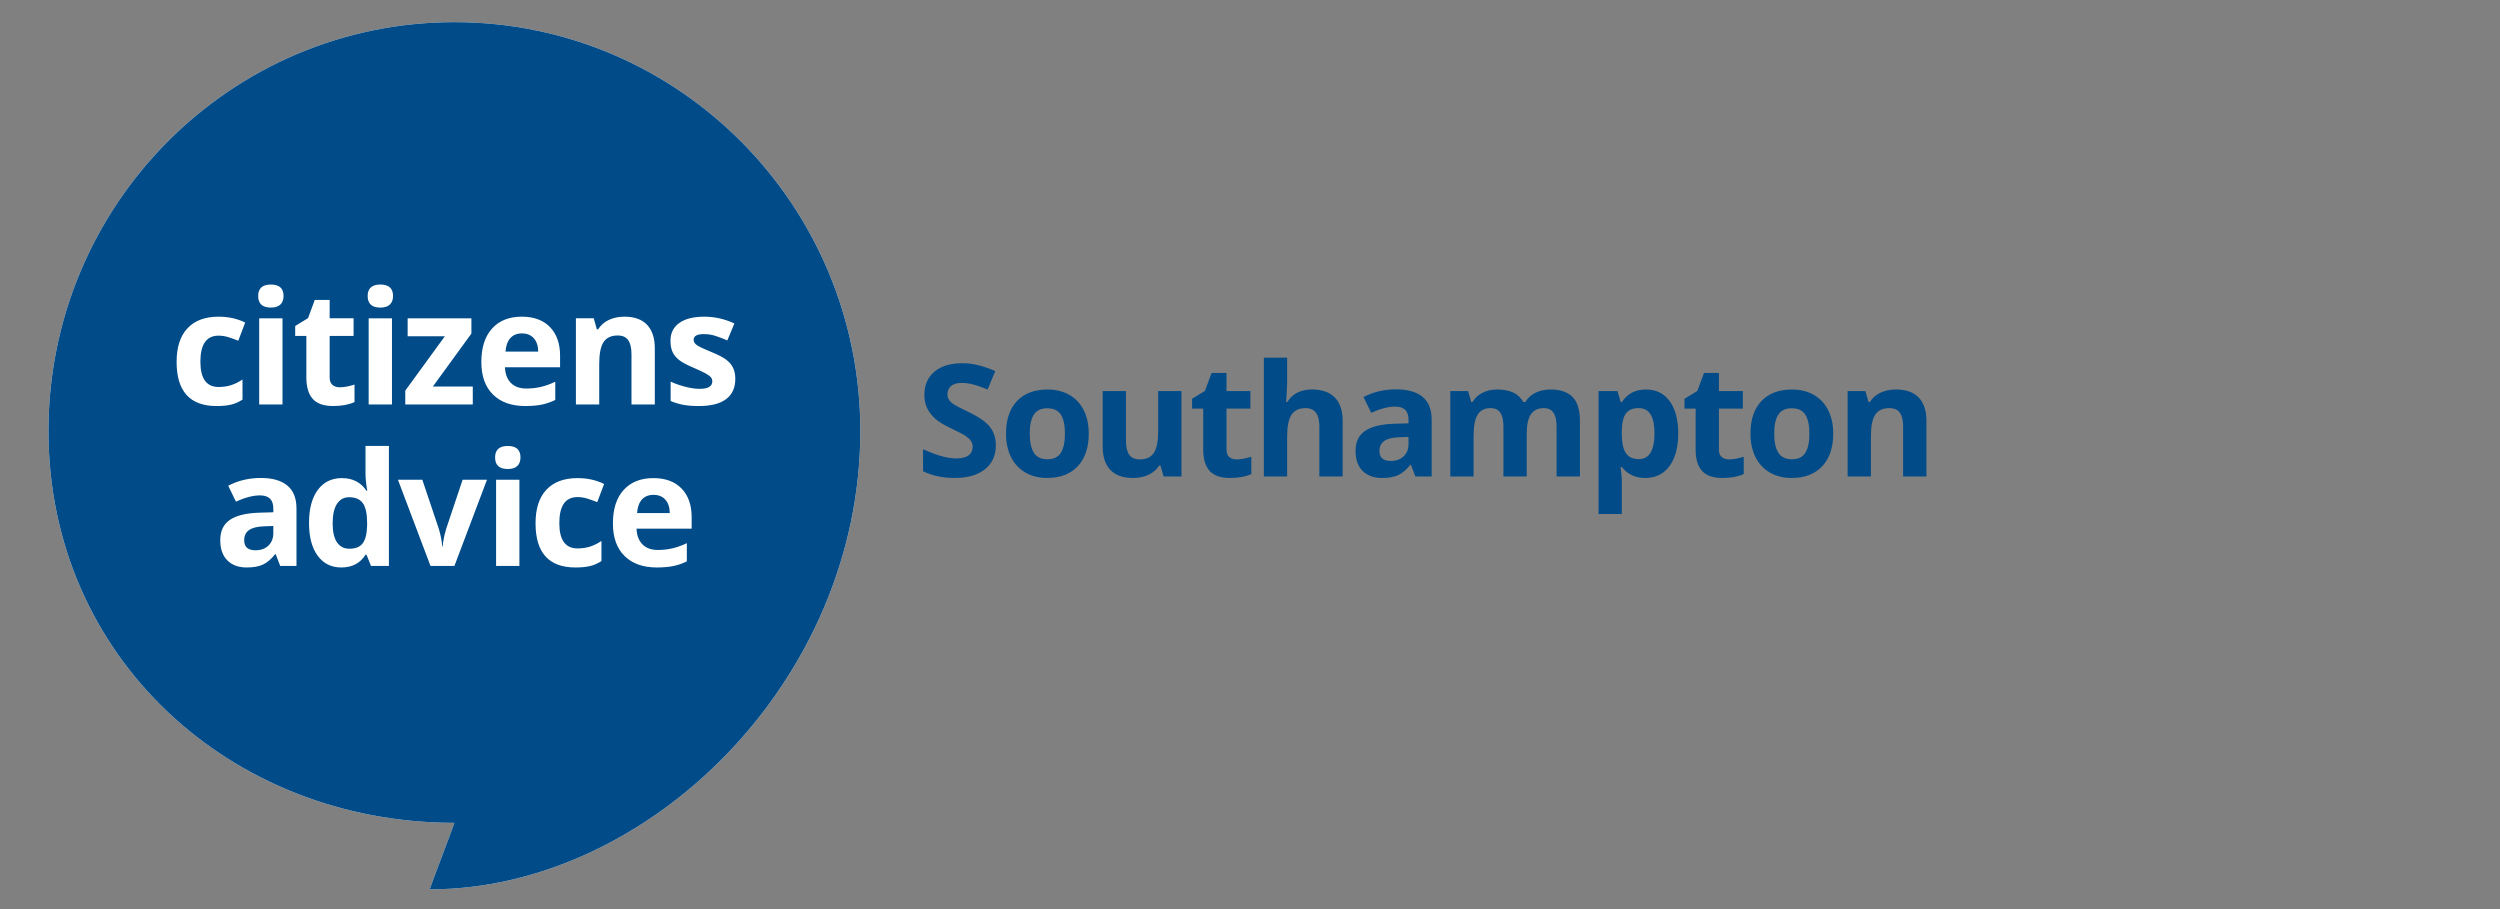 <?xml version="1.0" encoding="UTF-8"?> <!-- Generator: Adobe Illustrator 19.1.0, SVG Export Plug-In . SVG Version: 6.00 Build 0) --> <svg xmlns="http://www.w3.org/2000/svg" xmlns:xlink="http://www.w3.org/1999/xlink" version="1.1" id="Layer_1" x="0px" y="0px" width="275px" height="100px" viewBox="0 0 275 100" style="enable-background:new 0 0 275 100;" xml:space="preserve"><rect x="0" y="0" width="275" height="100" fill="#808080" stroke="none"/> <g> <defs> <rect id="SVGID_1_" x="5" y="1.993" width="90" height="96.014"></rect> </defs> <clipPath id="SVGID_2_"> <use xlink:href="#SVGID_1_" style="overflow:visible;"></use> </clipPath> <path style="clip-path:url(#SVGID_2_);fill:#FFFFFF;" d="M94.635,47.408c0,27.559-23.382,50.421-47.368,50.421 c-0.039,0,2.754-7.316,2.717-7.316c-24.661,0-44.652-18.269-44.652-43.105S25.323,2.437,49.984,2.437 C74.644,2.437,94.635,22.572,94.635,47.408"></path> <path style="clip-path:url(#SVGID_2_);fill:#FFFFFF;" d="M74.114,62.255c0.51-0.11,0.989-0.278,1.438-0.504v-2.002 c-0.549,0.26-1.077,0.45-1.581,0.568c-0.504,0.119-1.04,0.179-1.606,0.179c-0.729,0-1.295-0.207-1.699-0.619 c-0.403-0.413-0.619-0.987-0.647-1.722h6.063V56.9c0-1.345-0.37-2.4-1.11-3.163c-0.74-0.763-1.775-1.145-3.103-1.145 c-1.39,0-2.48,0.435-3.267,1.302c-0.788,0.868-1.182,2.096-1.182,3.685c0,1.543,0.426,2.736,1.279,3.578 c0.852,0.843,2.034,1.264,3.548,1.264C72.982,62.421,73.604,62.365,74.114,62.255 M73.181,54.954 c0.319,0.348,0.485,0.841,0.496,1.48h-3.599c0.044-0.639,0.221-1.132,0.529-1.48c0.309-0.348,0.735-0.521,1.279-0.521 C72.429,54.433,72.861,54.606,73.181,54.954 M64.901,62.268c0.424-0.102,0.843-0.285,1.258-0.551v-2.213 c-0.421,0.282-0.841,0.49-1.262,0.623c-0.42,0.133-0.877,0.199-1.371,0.199c-1.334,0-2.001-0.927-2.001-2.781 c0-1.911,0.667-2.866,2.001-2.866c0.348,0,0.696,0.052,1.043,0.156c0.348,0.105,0.723,0.239,1.127,0.403l0.757-2.001 c-0.864-0.429-1.839-0.645-2.927-0.645c-1.485,0-2.626,0.426-3.422,1.277c-0.796,0.851-1.194,2.082-1.194,3.693 c0,3.239,1.463,4.859,4.39,4.859C63.944,62.421,64.478,62.37,64.901,62.268 M57.135,52.771H54.57v9.48h2.565V52.771z M55.857,51.592c0.465,0,0.814-0.111,1.047-0.335c0.233-0.223,0.349-0.535,0.349-0.937c0-0.842-0.465-1.264-1.396-1.264 c-0.93,0-1.396,0.422-1.396,1.264C54.461,51.168,54.927,51.592,55.857,51.592 M49.987,62.251l3.582-9.48h-2.682l-1.808,5.401 c-0.224,0.752-0.35,1.399-0.378,1.942H48.65c-0.05-0.61-0.176-1.258-0.378-1.942l-1.817-5.401h-2.682l3.582,9.48H49.987z M37.07,59.661c-0.319-0.467-0.479-1.167-0.479-2.099c0-0.933,0.159-1.644,0.475-2.133c0.317-0.489,0.761-0.733,1.333-0.733 c0.701,0,1.207,0.22,1.518,0.661c0.311,0.441,0.467,1.17,0.467,2.188v0.28c-0.028,0.921-0.195,1.574-0.501,1.958 c-0.305,0.385-0.786,0.577-1.442,0.577C37.847,60.36,37.39,60.127,37.07,59.661 M40.207,61.022h0.109l0.496,1.229h1.968V49.056 h-2.573v3.036c0,0.554,0.064,1.185,0.194,1.891h-0.085c-0.622-0.927-1.525-1.391-2.707-1.391c-1.127,0-2.012,0.435-2.654,1.302 c-0.641,0.868-0.962,2.079-0.962,3.634c0,1.532,0.315,2.73,0.946,3.595c0.631,0.865,1.498,1.298,2.603,1.298 C38.735,62.421,39.624,61.954,40.207,61.022 M30.065,58.639c0,0.571-0.178,1.028-0.534,1.373c-0.356,0.345-0.831,0.518-1.425,0.518 c-0.83,0-1.245-0.365-1.245-1.094c0-0.509,0.182-0.888,0.547-1.137c0.364-0.248,0.919-0.384,1.665-0.407l0.992-0.033V58.639z M32.613,62.251v-6.317c0-1.131-0.337-1.973-1.009-2.527c-0.673-0.554-1.64-0.831-2.901-0.831c-1.318,0-2.518,0.285-3.599,0.856 l0.849,1.747c1.014-0.458,1.897-0.687,2.649-0.687c0.975,0,1.463,0.481,1.463,1.442v0.415L28.434,56.4 c-1.408,0.051-2.46,0.315-3.158,0.793s-1.047,1.219-1.047,2.226c0,0.961,0.259,1.701,0.778,2.222c0.519,0.52,1.229,0.78,2.132,0.78 c0.734,0,1.33-0.106,1.787-0.319c0.456-0.211,0.901-0.591,1.332-1.14h0.068l0.496,1.289H32.613z"></path> <path style="clip-path:url(#SVGID_2_);fill:#FFFFFF;" d="M80.64,40.465c-0.163-0.339-0.415-0.638-0.757-0.899 c-0.342-0.26-0.88-0.539-1.615-0.839c-0.824-0.334-1.358-0.585-1.602-0.755c-0.243-0.169-0.365-0.37-0.365-0.602 c0-0.412,0.378-0.619,1.135-0.619c0.426,0,0.843,0.065,1.253,0.195c0.409,0.13,0.849,0.297,1.32,0.5l0.774-1.865 c-1.071-0.498-2.173-0.746-3.305-0.746c-1.189,0-2.107,0.23-2.754,0.691c-0.647,0.461-0.971,1.112-0.971,1.954 c0,0.492,0.077,0.906,0.231,1.243c0.154,0.336,0.401,0.634,0.74,0.894c0.339,0.26,0.87,0.543,1.593,0.848 c0.505,0.215,0.909,0.403,1.211,0.564c0.303,0.161,0.516,0.305,0.64,0.433c0.123,0.127,0.185,0.292,0.185,0.496 c0,0.542-0.466,0.814-1.397,0.814c-0.454,0-0.979-0.077-1.576-0.229c-0.597-0.153-1.134-0.342-1.61-0.569v2.137 c0.42,0.181,0.871,0.319,1.353,0.412c0.483,0.093,1.066,0.14,1.75,0.14c1.334,0,2.336-0.255,3.006-0.763 c0.67-0.509,1.005-1.25,1.005-2.222C80.884,41.208,80.802,40.804,80.64,40.465 M72.029,38.311c0-1.125-0.284-1.985-0.85-2.582 c-0.566-0.596-1.396-0.894-2.489-0.894c-0.639,0-1.21,0.117-1.711,0.352c-0.502,0.234-0.896,0.58-1.182,1.038h-0.143l-0.344-1.212 h-1.96v9.48h2.565v-4.46c0-1.119,0.16-1.921,0.479-2.404c0.32-0.484,0.838-0.725,1.556-0.725c0.527,0,0.911,0.171,1.152,0.513 c0.241,0.342,0.362,0.855,0.362,1.539v5.537h2.565V38.311z M59.642,44.497c0.51-0.11,0.989-0.278,1.438-0.504v-2.001 c-0.55,0.26-1.077,0.449-1.581,0.568c-0.505,0.119-1.04,0.178-1.606,0.178c-0.729,0-1.295-0.207-1.699-0.619 c-0.404-0.413-0.62-0.987-0.648-1.722h6.063v-1.255c0-1.345-0.37-2.399-1.11-3.162c-0.74-0.764-1.774-1.145-3.102-1.145 c-1.391,0-2.48,0.433-3.268,1.301c-0.787,0.868-1.181,2.096-1.181,3.685c0,1.543,0.426,2.736,1.278,3.578 c0.852,0.843,2.035,1.264,3.549,1.264C58.509,44.663,59.131,44.608,59.642,44.497 M58.708,37.196 c0.32,0.348,0.485,0.841,0.496,1.48h-3.599c0.045-0.639,0.222-1.132,0.53-1.48c0.308-0.347,0.734-0.521,1.278-0.521 S58.389,36.849,58.708,37.196 M52.006,42.517h-4.39l4.239-5.825v-1.679h-7.014v1.975h4.095l-4.355,5.979v1.526h7.425V42.517z M43.117,35.013h-2.565v9.48h2.565V35.013z M41.839,33.834c0.465,0,0.814-0.111,1.047-0.335c0.232-0.223,0.349-0.535,0.349-0.937 c0-0.842-0.466-1.263-1.396-1.263c-0.931,0-1.396,0.421-1.396,1.263C40.443,33.41,40.908,33.834,41.839,33.834 M36.57,42.339 c-0.205-0.175-0.307-0.446-0.307-0.814v-4.57h2.632v-1.942h-2.632v-2.019h-1.639l-0.74,2.002l-1.413,0.865v1.094h1.228v4.57 c0,1.046,0.234,1.831,0.701,2.353c0.469,0.523,1.216,0.785,2.242,0.785c0.93,0,1.715-0.145,2.354-0.433v-1.925 c-0.628,0.198-1.166,0.297-1.614,0.297C37.045,42.602,36.775,42.515,36.57,42.339 M31.074,35.013h-2.565v9.48h2.565V35.013z M29.796,33.834c0.466,0,0.815-0.111,1.047-0.335c0.233-0.223,0.349-0.535,0.349-0.937c0-0.842-0.465-1.263-1.396-1.263 c-0.93,0-1.396,0.421-1.396,1.263C28.4,33.41,28.866,33.834,29.796,33.834 M25.419,44.51c0.423-0.102,0.842-0.285,1.257-0.551 v-2.213c-0.42,0.283-0.841,0.49-1.261,0.623c-0.421,0.133-0.878,0.199-1.371,0.199c-1.334,0-2.001-0.927-2.001-2.781 c0-1.911,0.667-2.866,2.001-2.866c0.348,0,0.695,0.052,1.043,0.157c0.347,0.104,0.723,0.239,1.126,0.402l0.758-2.001 c-0.864-0.429-1.84-0.644-2.927-0.644c-1.485,0-2.626,0.425-3.422,1.276c-0.797,0.851-1.195,2.082-1.195,3.693 c0,3.239,1.464,4.859,4.39,4.859C24.462,44.663,24.996,44.612,25.419,44.51"></path> <path style="clip-path:url(#SVGID_2_);fill:#004B88;" d="M94.635,47.408c0,27.559-23.382,50.421-47.368,50.421 c-0.039,0,2.754-7.316,2.717-7.316c-24.661,0-44.652-18.269-44.652-43.105S25.323,2.437,49.984,2.437 C74.644,2.437,94.635,22.572,94.635,47.408"></path> <path style="clip-path:url(#SVGID_2_);fill:#FFFFFF;" d="M74.114,62.255c0.51-0.11,0.989-0.278,1.438-0.504v-2.002 c-0.549,0.26-1.077,0.45-1.581,0.568c-0.504,0.119-1.04,0.179-1.606,0.179c-0.729,0-1.295-0.207-1.699-0.619 c-0.403-0.413-0.619-0.987-0.647-1.722h6.063V56.9c0-1.345-0.37-2.4-1.11-3.163c-0.74-0.763-1.775-1.145-3.103-1.145 c-1.39,0-2.48,0.435-3.267,1.302c-0.788,0.868-1.182,2.096-1.182,3.685c0,1.543,0.426,2.736,1.279,3.578 c0.852,0.843,2.034,1.264,3.548,1.264C72.982,62.421,73.604,62.365,74.114,62.255 M73.181,54.954 c0.319,0.348,0.485,0.841,0.496,1.48h-3.599c0.044-0.639,0.221-1.132,0.529-1.48c0.309-0.348,0.735-0.521,1.279-0.521 C72.429,54.433,72.861,54.606,73.181,54.954 M64.901,62.268c0.424-0.102,0.843-0.285,1.258-0.551v-2.213 c-0.421,0.282-0.841,0.49-1.262,0.623c-0.42,0.133-0.877,0.199-1.371,0.199c-1.334,0-2.001-0.927-2.001-2.781 c0-1.911,0.667-2.866,2.001-2.866c0.348,0,0.696,0.052,1.043,0.156c0.348,0.105,0.723,0.239,1.127,0.403l0.757-2.001 c-0.864-0.429-1.839-0.645-2.927-0.645c-1.485,0-2.626,0.426-3.422,1.277c-0.796,0.851-1.194,2.082-1.194,3.693 c0,3.239,1.463,4.859,4.39,4.859C63.944,62.421,64.478,62.37,64.901,62.268 M57.135,52.771H54.57v9.48h2.565V52.771z M55.857,51.592c0.465,0,0.814-0.111,1.047-0.335c0.233-0.223,0.349-0.535,0.349-0.937c0-0.842-0.465-1.264-1.396-1.264 c-0.93,0-1.396,0.422-1.396,1.264C54.461,51.168,54.927,51.592,55.857,51.592 M49.987,62.251l3.582-9.48h-2.682l-1.808,5.401 c-0.224,0.752-0.35,1.399-0.378,1.942H48.65c-0.05-0.61-0.176-1.258-0.378-1.942l-1.817-5.401h-2.682l3.582,9.48H49.987z M37.07,59.661c-0.319-0.467-0.479-1.167-0.479-2.099c0-0.933,0.159-1.644,0.475-2.133c0.317-0.489,0.761-0.733,1.333-0.733 c0.701,0,1.207,0.22,1.518,0.661c0.311,0.441,0.467,1.17,0.467,2.188v0.28c-0.028,0.921-0.195,1.574-0.501,1.958 c-0.305,0.385-0.786,0.577-1.442,0.577C37.847,60.36,37.39,60.127,37.07,59.661 M40.207,61.022h0.109l0.496,1.229h1.968V49.056 h-2.573v3.036c0,0.554,0.064,1.185,0.194,1.891h-0.085c-0.622-0.927-1.525-1.391-2.707-1.391c-1.127,0-2.012,0.435-2.654,1.302 c-0.641,0.868-0.962,2.079-0.962,3.634c0,1.532,0.315,2.73,0.946,3.595c0.631,0.865,1.498,1.298,2.603,1.298 C38.735,62.421,39.624,61.954,40.207,61.022 M30.065,58.639c0,0.571-0.178,1.028-0.534,1.373c-0.356,0.345-0.831,0.518-1.425,0.518 c-0.83,0-1.245-0.365-1.245-1.094c0-0.509,0.182-0.888,0.547-1.137c0.364-0.248,0.919-0.384,1.665-0.407l0.992-0.033V58.639z M32.613,62.251v-6.317c0-1.131-0.337-1.973-1.009-2.527c-0.673-0.554-1.64-0.831-2.901-0.831c-1.318,0-2.518,0.285-3.599,0.856 l0.849,1.747c1.014-0.458,1.897-0.687,2.649-0.687c0.975,0,1.463,0.481,1.463,1.442v0.415L28.434,56.4 c-1.408,0.051-2.46,0.315-3.158,0.793s-1.047,1.219-1.047,2.226c0,0.961,0.259,1.701,0.778,2.221 c0.519,0.521,1.229,0.781,2.132,0.781c0.734,0,1.33-0.106,1.787-0.319c0.456-0.211,0.901-0.591,1.332-1.14h0.068l0.496,1.289 H32.613z"></path> <path style="clip-path:url(#SVGID_2_);fill:#FFFFFF;" d="M80.64,40.465c-0.163-0.339-0.415-0.638-0.757-0.899 c-0.342-0.26-0.88-0.539-1.615-0.839c-0.824-0.334-1.358-0.585-1.602-0.755c-0.243-0.169-0.365-0.37-0.365-0.602 c0-0.412,0.378-0.619,1.135-0.619c0.426,0,0.843,0.065,1.253,0.195c0.409,0.13,0.849,0.297,1.32,0.5l0.774-1.865 c-1.071-0.498-2.173-0.746-3.305-0.746c-1.189,0-2.107,0.23-2.754,0.691c-0.647,0.461-0.971,1.112-0.971,1.954 c0,0.492,0.077,0.906,0.231,1.243c0.154,0.336,0.401,0.634,0.74,0.894c0.339,0.26,0.87,0.543,1.593,0.848 c0.505,0.215,0.909,0.403,1.211,0.564c0.303,0.161,0.516,0.305,0.64,0.433c0.123,0.127,0.185,0.292,0.185,0.496 c0,0.542-0.466,0.814-1.397,0.814c-0.454,0-0.979-0.077-1.576-0.229c-0.597-0.153-1.134-0.342-1.61-0.569v2.137 c0.42,0.181,0.871,0.319,1.353,0.412c0.483,0.093,1.066,0.14,1.75,0.14c1.334,0,2.336-0.255,3.006-0.763 c0.67-0.509,1.005-1.25,1.005-2.222C80.884,41.208,80.802,40.804,80.64,40.465 M72.029,38.311c0-1.125-0.284-1.985-0.85-2.582 c-0.566-0.596-1.396-0.894-2.489-0.894c-0.639,0-1.21,0.117-1.711,0.352c-0.502,0.234-0.896,0.58-1.182,1.038h-0.143l-0.344-1.212 h-1.96v9.48h2.565v-4.46c0-1.119,0.16-1.921,0.479-2.404c0.32-0.484,0.838-0.725,1.556-0.725c0.527,0,0.911,0.171,1.152,0.513 c0.241,0.342,0.362,0.855,0.362,1.539v5.537h2.565V38.311z M59.642,44.497c0.51-0.11,0.989-0.278,1.438-0.504v-2.001 c-0.55,0.26-1.077,0.449-1.581,0.568c-0.505,0.119-1.04,0.178-1.606,0.178c-0.729,0-1.295-0.207-1.699-0.619 c-0.404-0.413-0.62-0.987-0.648-1.722h6.063v-1.255c0-1.345-0.37-2.399-1.11-3.162c-0.74-0.764-1.774-1.145-3.102-1.145 c-1.391,0-2.48,0.433-3.268,1.301c-0.787,0.868-1.181,2.096-1.181,3.685c0,1.543,0.426,2.736,1.278,3.578 c0.852,0.843,2.035,1.264,3.549,1.264C58.509,44.663,59.131,44.608,59.642,44.497 M58.708,37.196 c0.32,0.348,0.485,0.841,0.496,1.48h-3.599c0.045-0.639,0.222-1.132,0.53-1.48c0.308-0.347,0.734-0.521,1.278-0.521 S58.389,36.849,58.708,37.196 M52.006,42.517h-4.39l4.239-5.825v-1.679h-7.014v1.975h4.095l-4.355,5.979v1.526h7.425V42.517z M43.117,35.013h-2.565v9.48h2.565V35.013z M41.839,33.834c0.465,0,0.814-0.111,1.047-0.335c0.232-0.223,0.349-0.535,0.349-0.937 c0-0.842-0.466-1.263-1.396-1.263c-0.931,0-1.396,0.421-1.396,1.263C40.443,33.41,40.908,33.834,41.839,33.834 M36.57,42.339 c-0.205-0.175-0.307-0.446-0.307-0.814v-4.57h2.632v-1.942h-2.632v-2.019h-1.639l-0.74,2.002l-1.413,0.865v1.094h1.228v4.57 c0,1.046,0.234,1.831,0.701,2.353c0.469,0.523,1.216,0.785,2.242,0.785c0.93,0,1.715-0.145,2.354-0.433v-1.925 c-0.628,0.198-1.166,0.297-1.614,0.297C37.045,42.602,36.775,42.515,36.57,42.339 M31.074,35.013h-2.565v9.48h2.565V35.013z M29.796,33.834c0.466,0,0.815-0.111,1.047-0.335c0.233-0.223,0.349-0.535,0.349-0.937c0-0.842-0.465-1.263-1.396-1.263 c-0.93,0-1.396,0.421-1.396,1.263C28.4,33.41,28.866,33.834,29.796,33.834 M25.419,44.51c0.423-0.102,0.842-0.285,1.257-0.551 v-2.213c-0.42,0.283-0.841,0.49-1.261,0.623c-0.421,0.133-0.878,0.199-1.371,0.199c-1.334,0-2.001-0.927-2.001-2.781 c0-1.911,0.667-2.866,2.001-2.866c0.348,0,0.695,0.052,1.043,0.157c0.347,0.104,0.723,0.239,1.126,0.402l0.758-2.001 c-0.864-0.429-1.84-0.644-2.927-0.644c-1.485,0-2.626,0.425-3.422,1.276c-0.797,0.851-1.195,2.082-1.195,3.693 c0,3.239,1.464,4.859,4.39,4.859C24.462,44.663,24.996,44.612,25.419,44.51"></path> </g> <path style="fill:#004B88;" d="M109.542,48.999c0,1.108-0.399,1.982-1.197,2.62c-0.798,0.638-1.908,0.957-3.33,0.957 c-1.31,0-2.469-0.246-3.477-0.739v-2.418c0.829,0.369,1.53,0.63,2.104,0.781c0.574,0.151,1.099,0.227,1.575,0.227 c0.571,0,1.009-0.109,1.314-0.327s0.458-0.543,0.458-0.974c0-0.241-0.067-0.455-0.202-0.642c-0.134-0.188-0.332-0.368-0.592-0.542 c-0.26-0.174-0.791-0.451-1.591-0.831c-0.75-0.353-1.313-0.691-1.688-1.016c-0.375-0.325-0.675-0.703-0.899-1.134 c-0.224-0.431-0.336-0.935-0.336-1.512c0-1.086,0.368-1.94,1.104-2.561c0.736-0.621,1.754-0.932,3.052-0.932 c0.638,0,1.247,0.076,1.826,0.227c0.579,0.151,1.185,0.364,1.818,0.638l-0.84,2.024c-0.655-0.269-1.197-0.456-1.625-0.563 s-0.85-0.16-1.264-0.16c-0.493,0-0.871,0.115-1.134,0.344c-0.263,0.23-0.395,0.529-0.395,0.899c0,0.23,0.053,0.43,0.16,0.6 s0.276,0.336,0.508,0.495s0.782,0.446,1.65,0.861c1.148,0.549,1.934,1.099,2.36,1.65C109.329,47.523,109.542,48.199,109.542,48.999z "></path> <path style="fill:#004B88;" d="M119.763,47.698c0,1.528-0.403,2.724-1.209,3.586c-0.806,0.862-1.929,1.293-3.367,1.293 c-0.901,0-1.696-0.197-2.385-0.592c-0.689-0.395-1.218-0.961-1.587-1.7c-0.369-0.739-0.554-1.601-0.554-2.586 c0-1.534,0.4-2.726,1.201-3.577c0.801-0.851,1.926-1.276,3.376-1.276c0.901,0,1.696,0.196,2.385,0.588s1.218,0.955,1.587,1.688 C119.578,45.853,119.763,46.713,119.763,47.698z M113.271,47.698c0,0.929,0.153,1.632,0.458,2.108 c0.305,0.476,0.802,0.714,1.491,0.714c0.683,0,1.174-0.237,1.474-0.71c0.299-0.473,0.449-1.177,0.449-2.112 c0-0.929-0.151-1.626-0.453-2.091c-0.302-0.465-0.798-0.697-1.486-0.697c-0.683,0-1.176,0.231-1.478,0.693 C113.423,46.065,113.271,46.763,113.271,47.698z"></path> <path style="fill:#004B88;" d="M127.996,52.409l-0.344-1.201h-0.134c-0.274,0.437-0.663,0.774-1.167,1.012 c-0.504,0.238-1.078,0.357-1.721,0.357c-1.103,0-1.934-0.295-2.494-0.886c-0.56-0.591-0.84-1.44-0.84-2.549V43.02h2.561v5.484 c0,0.677,0.12,1.185,0.361,1.524c0.241,0.339,0.624,0.508,1.15,0.508c0.717,0,1.234-0.239,1.554-0.718s0.479-1.272,0.479-2.381 V43.02h2.561v9.388H127.996z"></path> <path style="fill:#004B88;" d="M136.033,50.536c0.448,0,0.985-0.098,1.612-0.294v1.906c-0.638,0.286-1.422,0.428-2.351,0.428 c-1.024,0-1.77-0.259-2.238-0.777c-0.467-0.518-0.701-1.295-0.701-2.33v-4.526h-1.226V43.86l1.411-0.857l0.739-1.982h1.637v1.999 h2.628v1.923h-2.628v4.526c0,0.364,0.102,0.633,0.307,0.806C135.427,50.449,135.697,50.536,136.033,50.536z"></path> <path style="fill:#004B88;" d="M147.692,52.409h-2.561v-5.484c0-1.355-0.504-2.032-1.512-2.032c-0.717,0-1.234,0.244-1.554,0.731 c-0.319,0.487-0.479,1.276-0.479,2.368v4.417h-2.561V39.342h2.561v2.662c0,0.207-0.02,0.694-0.059,1.461l-0.059,0.756h0.134 c0.571-0.918,1.478-1.377,2.721-1.377c1.103,0,1.94,0.297,2.511,0.89c0.571,0.593,0.857,1.444,0.857,2.553V52.409z"></path> <path style="fill:#004B88;" d="M154.938,48.059l-0.991,0.034c-0.745,0.022-1.299,0.157-1.663,0.403 c-0.364,0.246-0.546,0.621-0.546,1.125c0,0.722,0.414,1.083,1.243,1.083c0.593,0,1.068-0.171,1.423-0.512 c0.355-0.341,0.533-0.795,0.533-1.36V48.059z M155.694,52.409l-0.495-1.276h-0.067c-0.431,0.543-0.875,0.92-1.331,1.129 c-0.456,0.21-1.051,0.315-1.784,0.315c-0.901,0-1.611-0.258-2.129-0.773c-0.518-0.515-0.777-1.248-0.777-2.2 c0-0.996,0.348-1.731,1.045-2.204c0.697-0.473,1.748-0.735,3.153-0.785l1.629-0.05v-0.411c0-0.952-0.487-1.428-1.461-1.428 c-0.75,0-1.632,0.227-2.645,0.68l-0.848-1.73c1.08-0.565,2.279-0.848,3.594-0.848c1.26,0,2.225,0.274,2.897,0.823 c0.672,0.549,1.008,1.383,1.008,2.502v6.256H155.694z"></path> <path style="fill:#004B88;" d="M167.94,52.409h-2.561v-5.484c0-0.677-0.113-1.185-0.34-1.524s-0.584-0.508-1.071-0.508 c-0.655,0-1.131,0.241-1.428,0.722c-0.297,0.481-0.445,1.274-0.445,2.376v4.417h-2.561V43.02h1.957l0.344,1.201h0.143 c0.252-0.431,0.616-0.768,1.092-1.012c0.476-0.244,1.022-0.365,1.637-0.365c1.405,0,2.357,0.459,2.855,1.377h0.227 c0.252-0.437,0.623-0.775,1.113-1.016c0.49-0.241,1.043-0.361,1.658-0.361c1.064,0,1.868,0.273,2.414,0.819 c0.546,0.546,0.819,1.421,0.819,2.624v6.122h-2.57v-5.484c0-0.677-0.113-1.185-0.34-1.524s-0.584-0.508-1.071-0.508 c-0.627,0-1.096,0.224-1.407,0.672s-0.466,1.159-0.466,2.133V52.409z"></path> <path style="fill:#004B88;" d="M180.238,44.893c-0.633,0-1.094,0.195-1.386,0.584c-0.291,0.389-0.442,1.031-0.453,1.927v0.277 c0,1.008,0.15,1.73,0.449,2.167c0.3,0.437,0.774,0.655,1.423,0.655c1.148,0,1.721-0.946,1.721-2.838 c0-0.924-0.141-1.617-0.424-2.078S180.843,44.893,180.238,44.893z M180.994,52.577c-1.103,0-1.968-0.4-2.595-1.201h-0.134 c0.09,0.784,0.134,1.237,0.134,1.36v3.804h-2.561V43.02h2.083l0.361,1.218h0.118c0.599-0.929,1.486-1.394,2.662-1.394 c1.108,0,1.976,0.428,2.603,1.285c0.627,0.857,0.941,2.046,0.941,3.569c0,1.002-0.147,1.873-0.441,2.612 c-0.294,0.739-0.712,1.302-1.255,1.688S181.728,52.577,180.994,52.577z"></path> <path style="fill:#004B88;" d="M190.198,50.536c0.448,0,0.985-0.098,1.612-0.294v1.906c-0.638,0.286-1.422,0.428-2.351,0.428 c-1.024,0-1.77-0.259-2.238-0.777c-0.467-0.518-0.701-1.295-0.701-2.33v-4.526h-1.226V43.86l1.411-0.857l0.739-1.982h1.637v1.999 h2.628v1.923h-2.628v4.526c0,0.364,0.102,0.633,0.307,0.806C189.592,50.449,189.862,50.536,190.198,50.536z"></path> <path style="fill:#004B88;" d="M201.654,47.698c0,1.528-0.403,2.724-1.209,3.586c-0.806,0.862-1.929,1.293-3.367,1.293 c-0.901,0-1.696-0.197-2.385-0.592s-1.218-0.961-1.587-1.7c-0.369-0.739-0.554-1.601-0.554-2.586c0-1.534,0.4-2.726,1.201-3.577 c0.801-0.851,1.926-1.276,3.376-1.276c0.901,0,1.696,0.196,2.385,0.588c0.689,0.392,1.218,0.955,1.587,1.688 C201.469,45.853,201.654,46.713,201.654,47.698z M195.163,47.698c0,0.929,0.153,1.632,0.458,2.108 c0.305,0.476,0.802,0.714,1.491,0.714c0.683,0,1.174-0.237,1.474-0.71c0.299-0.473,0.449-1.177,0.449-2.112 c0-0.929-0.151-1.626-0.453-2.091c-0.302-0.465-0.798-0.697-1.486-0.697c-0.683,0-1.176,0.231-1.478,0.693 S195.163,46.763,195.163,47.698z"></path> <path style="fill:#004B88;" d="M211.904,52.409h-2.561v-5.484c0-0.677-0.12-1.185-0.361-1.524s-0.624-0.508-1.15-0.508 c-0.717,0-1.234,0.239-1.554,0.718c-0.319,0.479-0.479,1.272-0.479,2.381v4.417h-2.561V43.02h1.957l0.344,1.201h0.143 c0.286-0.453,0.679-0.796,1.18-1.029c0.501-0.232,1.071-0.348,1.709-0.348c1.092,0,1.92,0.295,2.486,0.886 c0.565,0.591,0.848,1.443,0.848,2.557V52.409z"></path> </svg> 
